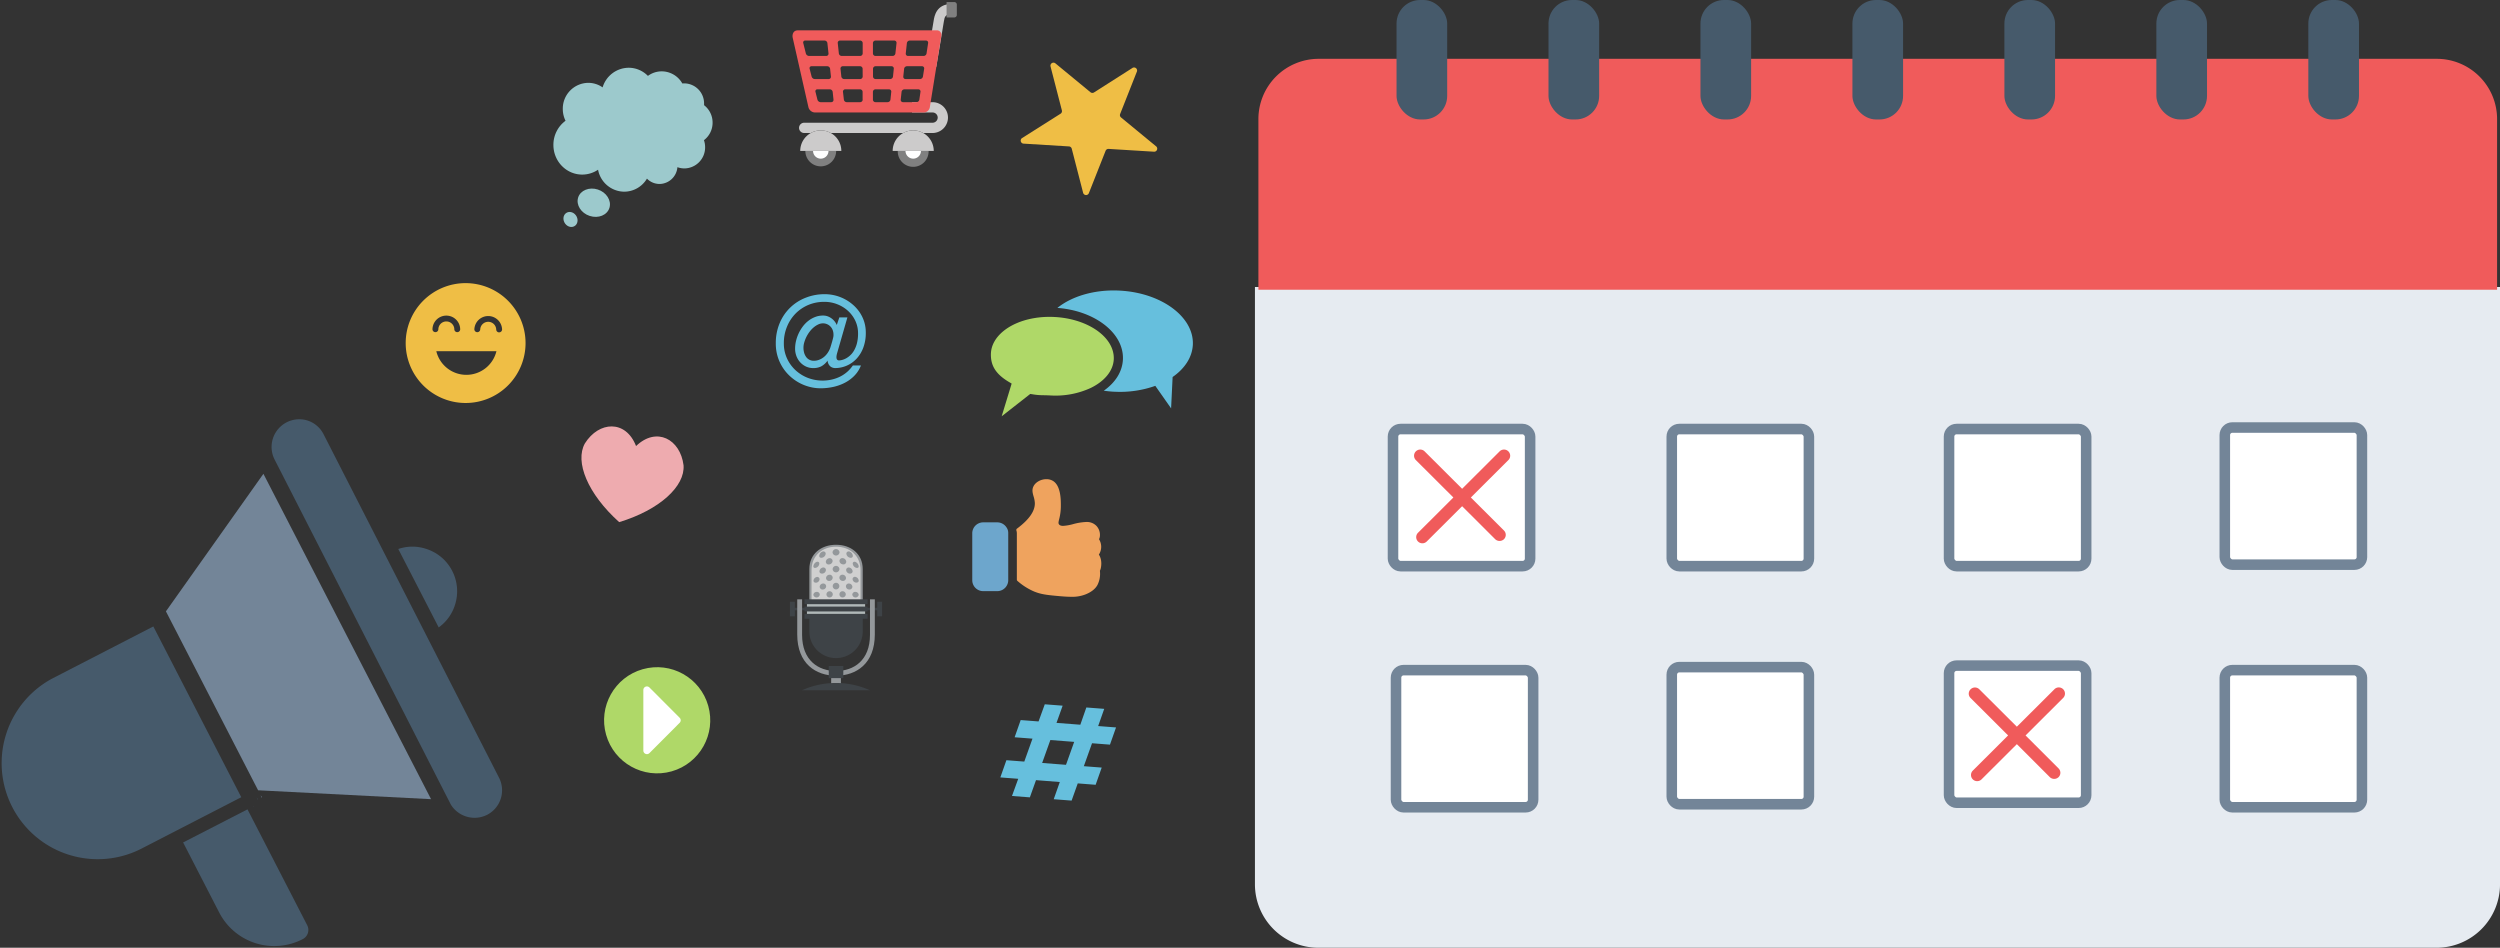 <svg xmlns="http://www.w3.org/2000/svg" viewBox="0 0 1648.92 625.11"><rect x="0" y="0" width="1648.92" height="625.11" fill="#333333" stroke="none"/><g id="Layer_2" data-name="Layer 2"><g id="Social_Media" data-name="Social Media"><path d="M829.83,191.42h817a0,0,0,0,1,0,0V583.25A39.76,39.76,0,0,1,1607.06,623H869.58a39.76,39.76,0,0,1-39.76-39.76V191.42A0,0,0,0,1,829.83,191.42Z" style="fill:#e6ebf1;stroke:#e6ebf1;stroke-miterlimit:10;stroke-width:4.207px"/><rect x="918.78" y="282.98" width="90.44" height="90.44" rx="4.97" style="fill:#fff;stroke:#738598;stroke-miterlimit:10;stroke-width:6.957px"/><path d="M869.77,38.8h737.47A39.76,39.76,0,0,1,1647,78.56V191.1a0,0,0,0,1,0,0H830a0,0,0,0,1,0,0V78.56A39.76,39.76,0,0,1,869.77,38.8Z" style="fill:#f05b5b"/><rect x="921.11" width="33.41" height="78.79" rx="15.53" style="fill:#465a6b"/><rect x="1021.34" width="33.41" height="78.79" rx="15.53" style="fill:#465a6b"/><rect x="1121.57" width="33.41" height="78.79" rx="15.53" style="fill:#465a6b"/><rect x="1221.8" width="33.41" height="78.79" rx="15.53" style="fill:#465a6b"/><rect x="1322.04" width="33.41" height="78.79" rx="15.53" style="fill:#465a6b"/><rect x="1422.27" width="33.41" height="78.79" rx="15.53" style="fill:#465a6b"/><rect x="1522.5" width="33.41" height="78.79" rx="15.53" style="fill:#465a6b"/><rect x="1102.65" y="282.98" width="90.44" height="90.44" rx="4.97" style="fill:#fff;stroke:#738598;stroke-miterlimit:10;stroke-width:6.957px"/><rect x="1102.65" y="440.01" width="90.44" height="90.44" rx="4.97" style="fill:#fff;stroke:#738598;stroke-miterlimit:10;stroke-width:6.957px"/><rect x="1285.53" y="439.02" width="90.44" height="90.44" rx="4.97" style="fill:#fff;stroke:#738598;stroke-miterlimit:10;stroke-width:6.957px"/><rect x="1285.53" y="282.98" width="90.44" height="90.44" rx="4.97" style="fill:#fff;stroke:#738598;stroke-miterlimit:10;stroke-width:6.957px"/><rect x="1467.41" y="281.98" width="90.44" height="90.44" rx="4.97" style="fill:#fff;stroke:#738598;stroke-miterlimit:10;stroke-width:6.957px"/><rect x="1467.41" y="442" width="90.44" height="90.44" rx="4.97" style="fill:#fff;stroke:#738598;stroke-miterlimit:10;stroke-width:6.957px"/><rect x="920.77" y="442" width="90.44" height="90.44" rx="4.97" style="fill:#fff;stroke:#738598;stroke-miterlimit:10;stroke-width:6.957px"/><path d="M719.31,255.93a55.48,55.48,0,0,1-26.44,4.9c-2.46-.12-4-.14-5.08-.16a40,40,0,0,1-7-.65l-1.27-.19-18.85,14.75L667.25,253l-2-1.2c-8.56-5.17-12-10.8-11.67-18.8.51-10.73,11.58-20,27.54-23a58.92,58.92,0,0,1,10.53-1c1.22,0,2.45,0,3.68.07,20.68,1,37.51,11.75,39.16,25a17.31,17.31,0,0,1,.12,2.85C734.25,244.75,728.32,251.59,719.31,255.93Z" style="fill:#afd868"/><path d="M773.42,248.66l-1,20.69L762,254.49a69.51,69.51,0,0,1-27,3.87c-1,0-1.89-.11-2.83-.18-1.41-.12-2.79-.29-4.16-.48,7.79-5.45,12.25-12.67,12.63-20.59a23.09,23.09,0,0,0-.16-3.87c-2-15.73-20.33-28.48-43.07-30.15,9.53-7.67,24.36-12.21,40.78-11.43,27.7,1.32,49.45,17.33,48.57,35.75C786.32,235.76,781.33,243.17,773.42,248.66Z" style="fill:#66bfdd"/><path d="M298.25,376.53A29.29,29.29,0,0,1,300.08,399a28.75,28.75,0,0,1-10.73,14.83l-26.66-51.73A28.64,28.64,0,0,1,281,362,29.13,29.13,0,0,1,298.25,376.53Z" style="fill:#465a6b"/><path d="M34.34,447.6A63.35,63.35,0,0,0,92.78,560l66.35-34.18-58-112.64Z" style="fill:#465a6b"/><path d="M167.52,531.61l-.27.15-.1-.17Z" style="fill:#465a6b"/><path d="M172.31,525.85l.32,0-.79-1.53A4.48,4.48,0,0,1,172.31,525.85Z" style="fill:#738598"/><path d="M109.42,403.25a4.39,4.39,0,0,1,.27.47l60.56,117.53,114.07,5.86L173.74,312.51Z" style="fill:#738598"/><path d="M171.84,524.34l.79,1.53-.32,0A4.48,4.48,0,0,0,171.84,524.34Z" style="fill:#738598"/><path d="M163.24,533.83l39.38,76.42a6.76,6.76,0,0,1-3,9.19,40.84,40.84,0,0,1-55-17.5l-23.84-46.28Z" style="fill:#465a6b"/><path d="M167.52,531.61l-.27.15-.1-.17Z" style="fill:#465a6b"/><path d="M169.19,525.71l.79,1.52h-.32A4.64,4.64,0,0,0,169.19,525.71Z" style="fill:#465a6b"/><path d="M202.89,277.38A18.27,18.27,0,0,0,181.07,303L296.8,529.57a15.13,15.13,0,0,0,.9,1.62.63.63,0,0,1,.07.12,1.7,1.7,0,0,1,.1.14,18.39,18.39,0,0,0,23.36,6A18.18,18.18,0,0,0,329.17,513L213.44,286.46A18.06,18.06,0,0,0,202.89,277.38Z" style="fill:#465a6b"/><path d="M307,186.74a39.53,39.53,0,1,0,39.64,39.53A39.57,39.57,0,0,0,307,186.74Zm-12.61,21.43a9.14,9.14,0,0,1,9.14,9.11,1.94,1.94,0,0,1-3.87,0,5.27,5.27,0,0,0-10.54,0,1.94,1.94,0,0,1-3.87,0A9.14,9.14,0,0,1,294.34,208.17Zm13.21,39.06a20.39,20.39,0,0,1-19.82-15.57h39.65A20.4,20.4,0,0,1,307.55,247.23Zm21.62-28a1.92,1.92,0,0,1-1.93-1.93,5.28,5.28,0,0,0-10.55,0,1.94,1.94,0,0,1-3.87,0,9.15,9.15,0,0,1,18.29,0A1.93,1.93,0,0,1,329.17,219.21Z" style="fill:#efbe45"/><path d="M450.85,306.9c-2.15-17.22-17.77-25.7-31.33-12.7-6.79-17.51-24.52-16.44-33.75-1.74-6.77,12.06,1.79,33.21,22.62,51.92C435.18,336.24,451.88,320.69,450.85,306.9Z" style="fill:#eeabaf"/><path d="M664.7,349.52a6.85,6.85,0,0,0-1-1.89,7.21,7.21,0,0,0-5.93-3.1h-9.27a7.22,7.22,0,0,0-7.23,7.21v30.95a7.22,7.22,0,0,0,7.23,7.21h9.27a7.23,7.23,0,0,0,6.46-4,7.11,7.11,0,0,0,.77-3.22V351.74A7.12,7.12,0,0,0,664.7,349.52Z" style="fill:#6da6cc"/><path d="M706.47,393.62c-1.88,0-4-.11-6.59-.33-9-.79-13.57-1.18-18.82-3.6a41.32,41.32,0,0,1-10-6.54,1.11,1.11,0,0,1-.38-.84V351.77a5.9,5.9,0,0,0-.3-1.87,1.14,1.14,0,0,1,.4-1.25c8-5.93,11.93-11.61,11.77-16.9a17.88,17.88,0,0,0-.83-4.33c-.62-2.19-1.26-4.44,0-6.78,1.41-2.7,4.88-4.59,8.44-4.59a8.32,8.32,0,0,1,4,.95c5.6,3,5.56,12.7,5.54,16.84a34.55,34.55,0,0,1-1.11,8.58c-.48,2-.62,2.73-.1,3.43.31.42.93,1,2.71,1h0a31.51,31.51,0,0,0,6.56-1.15,38.46,38.46,0,0,1,8.61-1.41,8.76,8.76,0,0,1,6.76,2.53,8.65,8.65,0,0,1,2.25,7.34,6.42,6.42,0,0,1-.52,1.49,9.35,9.35,0,0,1-.08,10.14c2.7,4.14,1.18,9.34,1.17,9.39a7.38,7.38,0,0,1-.4,1.07,1.09,1.09,0,0,1-.08.15,1.06,1.06,0,0,1,0,.19,16.46,16.46,0,0,1-1.56,9.12c-1.4,2.67-4.08,4.81-8,6.36A23.71,23.71,0,0,1,706.47,393.62Z" style="fill:#efa35e"/><path d="M989.11,297.7l-24.74,24.68L939.62,297.7a4.09,4.09,0,0,0-5.76,0,4.06,4.06,0,0,0,0,5.76l24.74,24.67-23.28,23.22a4.07,4.07,0,1,0,5.76,5.75l23.29-23.22,21.82,21.77a4.19,4.19,0,0,0,5.76,0,4.06,4.06,0,0,0,0-5.76l-21.82-21.76,24.74-24.67a4.06,4.06,0,0,0,0-5.76A4.09,4.09,0,0,0,989.11,297.7Z" style="fill:#f05b5b"/><path d="M1355,454.64l-24.75,24.67-24.75-24.67a4.07,4.07,0,0,0-5.76,0,4,4,0,0,0,0,5.75l24.74,24.68-23.28,23.21a4.07,4.07,0,0,0,5.76,5.76l23.29-23.22L1352,512.58a4.17,4.17,0,0,0,5.76,0,4.06,4.06,0,0,0,0-5.76L1336,485.07l24.75-24.68a4.07,4.07,0,1,0-5.76-5.75Z" style="fill:#f05b5b"/><path d="M696.14,41.81l23.07,19a2,2,0,0,0,2.38.15l25.22-16.07a2,2,0,0,1,3,2.45l-11,27.83a2,2,0,0,0,.59,2.3l23.08,19a2,2,0,0,1-1.41,3.58l-29.86-1.84a2,2,0,0,0-2,1.28l-11,27.83a2,2,0,0,1-3.84-.24l-7.48-29a2,2,0,0,0-1.84-1.51l-29.85-1.83a2,2,0,0,1-1-3.72L699.51,75a2,2,0,0,0,.87-2.21l-7.49-29A2,2,0,0,1,696.14,41.81Z" style="fill:#efbe45"/><path d="M703.1,504.44l-15.73-1.21,5.41-15.13,15.72,1.21Zm29-13.3,4-11.35-11.79-.91,4-11.35-11.79-.91L712.55,478l-15.72-1.21,4.06-11.35-11.79-.91L685,475.84l-11.79-.91-4,11.35,11.78.91-5.4,15.13-11.8-.91-4,11.35,11.8.91L667.47,525l11.79.91,4.06-11.35L699,515.79,695,527.14l11.8.91,4.05-11.35,11.8.92,4-11.35-11.79-.91,5.41-15.14Z" style="fill:#66bfdd"/><path d="M625.26,77.54a10.23,10.23,0,0,1-10.19,10.19h-6.14a13.47,13.47,0,0,0-13.21,0H547.93a13.32,13.32,0,0,0-13.13,0h-4.38a3.39,3.39,0,1,1,0-6.78h84.65a3.41,3.41,0,0,0,3.41-3.41,3.38,3.38,0,0,0-3.41-3.36H601.53V67.4h13.54A10.16,10.16,0,0,1,625.26,77.54Z" style="fill:#cccbcb"/><path d="M617.53,44.1l-6.72-.56c0-.26,4.24-25,5-29.92.46-2.86,1.71-11,11.85-11V9.39c-4.17,0-4.62,1.63-5.12,4.77C621.78,19.14,617.58,43.85,617.53,44.1Z" style="fill:#cccbcb"/><path d="M611.12,35.23a2,2,0,0,1-2,1.68H598.94a1.5,1.5,0,0,1-1.52-1.69l.73-6.79A1.93,1.93,0,0,1,600,26.75h10.72a1.41,1.41,0,0,1,1.44,1.67Zm-2.37,15.24a2.05,2.05,0,0,1-2,1.68H597.3a1.5,1.5,0,0,1-1.52-1.69l.55-5.1a1.93,1.93,0,0,1,1.88-1.68h9.9a1.41,1.41,0,0,1,1.44,1.67Zm-2.38,15.24a2,2,0,0,1-2,1.68h-8.76a1.5,1.5,0,0,1-1.52-1.69l.55-5.1a1.94,1.94,0,0,1,1.88-1.68h9.17a1.41,1.41,0,0,1,1.43,1.67ZM590.59,35.22a1.94,1.94,0,0,1-1.88,1.69H577.45a1.7,1.7,0,0,1-1.69-1.7V28.44a1.69,1.69,0,0,1,1.69-1.69H589.8a1.49,1.49,0,0,1,1.52,1.68ZM589,50.46a1.93,1.93,0,0,1-1.88,1.69h-9.62a1.7,1.7,0,0,1-1.69-1.7V45.37a1.69,1.69,0,0,1,1.69-1.69H588a1.49,1.49,0,0,1,1.52,1.68ZM587.32,65.7a1.94,1.94,0,0,1-1.88,1.69h-8a1.7,1.7,0,0,1-1.69-1.7V60.61a1.69,1.69,0,0,1,1.69-1.69h8.9a1.49,1.49,0,0,1,1.51,1.68ZM569,35.21a1.7,1.7,0,0,1-1.69,1.7H555.16a1.93,1.93,0,0,1-1.88-1.69l-.73-6.79a1.49,1.49,0,0,1,1.52-1.68h13.2A1.69,1.69,0,0,1,569,28.44Zm0,15.24a1.7,1.7,0,0,1-1.69,1.7H556.79a1.93,1.93,0,0,1-1.87-1.68l-.55-5.1a1.5,1.5,0,0,1,1.52-1.69h11.38a1.7,1.7,0,0,1,1.69,1.7Zm0,15.24a1.7,1.7,0,0,1-1.69,1.7h-8.84a1.94,1.94,0,0,1-1.88-1.69L556,60.6a1.49,1.49,0,0,1,1.51-1.68h9.74a1.7,1.7,0,0,1,1.7,1.69v5.08Zm-20.75,1.7h-7a2.28,2.28,0,0,1-2.1-1.65l-1.29-5.17a1.26,1.26,0,0,1,1.28-1.65h8.19a1.94,1.94,0,0,1,1.88,1.69l.54,5.1A1.49,1.49,0,0,1,548.21,67.39ZM537.43,52.15a2.28,2.28,0,0,1-2.11-1.65L534,45.32a1.26,1.26,0,0,1,1.28-1.64h10.35a1.94,1.94,0,0,1,1.88,1.68l.55,5.1a1.5,1.5,0,0,1-1.52,1.69Zm-5.91-16.89-1.72-6.87a1.26,1.26,0,0,1,1.29-1.64h12.75a1.93,1.93,0,0,1,1.88,1.68l.73,6.79a1.5,1.5,0,0,1-1.52,1.69H533.62A2.29,2.29,0,0,1,531.52,35.26ZM617.87,20H526.32c-3.5,0-3.89,3.27-3.44,5.08l10.38,45.82a4.62,4.62,0,0,0,4.25,3.29h71.81a4.13,4.13,0,0,0,3.95-3.35l7.64-47.45A3,3,0,0,0,617.87,20Z" style="fill:#f05b5b"/><path d="M551.5,99.55a10.16,10.16,0,1,1-20.32,0Z" style="fill:gray"/><path d="M546.45,99.55a5.09,5.09,0,1,1-10.18,0Z" style="fill:#fff"/><path d="M612.47,99.55a10.17,10.17,0,1,1-20.33,0Z" style="fill:gray"/><path d="M607.42,99.55a5.09,5.09,0,1,1-10.18,0Z" style="fill:#fff"/><path d="M629.41,1.35h-5.08V11.51h5.08a1.7,1.7,0,0,0,1.69-1.7V3A1.69,1.69,0,0,0,629.41,1.35Z" style="fill:gray"/><path d="M554.91,99.55h-27.1a13.45,13.45,0,0,1,7-11.82,13.32,13.32,0,0,1,13.13,0A13.46,13.46,0,0,1,554.91,99.55Z" style="fill:#cccbcb"/><path d="M615.87,99.55H588.78a13.55,13.55,0,0,1,6.94-11.82,13.55,13.55,0,0,1,20.15,11.82Z" style="fill:#cccbcb"/><path d="M595.49,67.17l-.08.16.1,0C595.5,67.3,595.5,67.23,595.49,67.17Z" style="fill:#75a843"/><polygon points="603.64 67.39 603.65 67.39 603.65 67.38 603.64 67.39" style="fill:#75a843"/><path d="M553.6,209.34h5.32L552.12,233a12.23,12.23,0,0,0-.32,1.38,7.61,7.61,0,0,0-.11,1.17c0,1.45.59,2.17,1.78,2.17a9.23,9.23,0,0,0,1.84-.28,11.36,11.36,0,0,0,2.57-1,14,14,0,0,0,2.82-2,13.33,13.33,0,0,0,2.59-3.25,18.52,18.52,0,0,0,1.91-4.74,25.72,25.72,0,0,0,.74-6.54,19.3,19.3,0,0,0-1.84-8.42,20.89,20.89,0,0,0-4.92-6.58,22.9,22.9,0,0,0-7.08-4.29,23.16,23.16,0,0,0-8.33-1.53,26.88,26.88,0,0,0-10.52,2,26,26,0,0,0-8.49,5.7,26.78,26.78,0,0,0-5.67,8.66A28.12,28.12,0,0,0,517,226.4a23.45,23.45,0,0,0,2.15,10.13,24.27,24.27,0,0,0,5.69,7.77,25.58,25.58,0,0,0,8.16,5,27.36,27.36,0,0,0,15.82,1,24.65,24.65,0,0,0,5.48-2,21.62,21.62,0,0,0,4.59-3.13,23.13,23.13,0,0,0,3.62-4.1h5.32a19.6,19.6,0,0,1-4.22,6.65,24.56,24.56,0,0,1-6.3,4.7,30.92,30.92,0,0,1-7.68,2.77,39.58,39.58,0,0,1-8.43.91,28.77,28.77,0,0,1-7.46-1,30.09,30.09,0,0,1-13-7.27,28.78,28.78,0,0,1-4.79-5.91,28.95,28.95,0,0,1-4.26-15.33,33.9,33.9,0,0,1,2.59-13.55,30.46,30.46,0,0,1,17.28-16.73,33.52,33.52,0,0,1,12.3-2.27,28.3,28.3,0,0,1,18.87,7.1,25.18,25.18,0,0,1,4.42,5.08,24.4,24.4,0,0,1,2.9,6.17,23.74,23.74,0,0,1,1,7.06,27.4,27.4,0,0,1-1.71,10,21.84,21.84,0,0,1-4.55,7.32,19.35,19.35,0,0,1-13.92,6,5.24,5.24,0,0,1-2-.39,4.34,4.34,0,0,1-1.58-1.09,5.29,5.29,0,0,1-1-1.58,5.22,5.22,0,0,1-.44-1.88,12.52,12.52,0,0,1-4.11,3.77,11.25,11.25,0,0,1-5.33,1.17,11.1,11.1,0,0,1-5-1.11,12,12,0,0,1-3.78-2.88,12.49,12.49,0,0,1-2.39-4.07,13.82,13.82,0,0,1-.82-4.63A22.52,22.52,0,0,1,525,225a25.34,25.34,0,0,1,1.75-5.07,26.59,26.59,0,0,1,2.77-4.61,19.48,19.48,0,0,1,3.68-3.74,17.67,17.67,0,0,1,4.48-2.52,14.31,14.31,0,0,1,5.16-.93,8.55,8.55,0,0,1,3.55.7,10.59,10.59,0,0,1,2.68,1.66,10.29,10.29,0,0,1,1.84,2.06,9.07,9.07,0,0,1,1,1.82ZM547.75,229q.69-2.25,1.11-3.72c.27-1,.48-1.78.62-2.38a10.05,10.05,0,0,0,.26-1.39c0-.32,0-.59,0-.82a8.25,8.25,0,0,0-.54-3,7,7,0,0,0-1.5-2.36,6.77,6.77,0,0,0-2.21-1.52,6.68,6.68,0,0,0-2.68-.54,7.34,7.34,0,0,0-3.16.74,13.44,13.44,0,0,0-3,1.95,17.6,17.6,0,0,0-2.66,2.83,21.34,21.34,0,0,0-2.12,3.42,21.69,21.69,0,0,0-1.41,3.64,12.84,12.84,0,0,0-.52,3.53,12.25,12.25,0,0,0,.39,3.07,8.86,8.86,0,0,0,1.21,2.75,6.12,6.12,0,0,0,5.33,2.75,9.37,9.37,0,0,0,3.29-.61,11.4,11.4,0,0,0,3.09-1.73,12.22,12.22,0,0,0,2.6-2.79A14.35,14.35,0,0,0,547.75,229Z" style="fill:#66bfdd"/><path d="M394.3,125c-5.71-1.85-11.54.55-13,5.35s1.95,10.22,7.67,12.07,11.54-.54,13-5.35S400,126.83,394.3,125Z" style="fill:#9cc9cc"/><path d="M373.23,140.64c-1.94,1.53-2.15,4.61-.46,6.88s4.62,2.87,6.57,1.34,2.15-4.6.47-6.87S375.17,139.12,373.23,140.64Z" style="fill:#9cc9cc"/><path d="M470,80.85a14.42,14.42,0,0,0-5.61-11.47c0-.34,0-.68,0-1a13.21,13.21,0,0,0-13-13.39c-.46,0-.91,0-1.35.07a15.64,15.64,0,0,0-13.56-8,15.32,15.32,0,0,0-9.14,3,17.73,17.73,0,0,0-12.69-5.37,18.09,18.09,0,0,0-17.19,12.95,16.37,16.37,0,0,0-9.52-3,17,17,0,0,0-16.74,17.21,17.51,17.51,0,0,0,1.81,7.8,19.68,19.68,0,0,0-8,15.95c0,10.8,8.51,19.55,19,19.55a18.56,18.56,0,0,0,10.45-3.22,17.74,17.74,0,0,0,17.25,14.5,17.48,17.48,0,0,0,15-8.62,11.64,11.64,0,0,0,8.33,3.53,12,12,0,0,0,11.76-11.08,13.16,13.16,0,0,0,4.63.83,13.84,13.84,0,0,0,13.64-14,14.14,14.14,0,0,0-.77-4.63A14.42,14.42,0,0,0,470,80.85Z" style="fill:#9cc9cc"/><rect x="522.63" y="400.89" width="57.58" height="1.6" style="fill:#3e4347"/><path d="M573.81,395.29v23.48c0,16.84-10.73,23.8-22.39,23.8s-22.39-7-22.39-23.8V395.29h-3.2v23.17c0,19.26,12.27,27.21,25.59,27.21S577,437.72,577,418.46V395.29Z" style="fill:#94989b"/><rect x="548.22" y="445.67" width="6.4" height="6.4" style="fill:#94989b"/><path d="M533.83,396.16v20.72a17.6,17.6,0,0,0,35.19,0V396.16Z" style="fill:#3e4347"/><rect x="546.62" y="439.27" width="9.6" height="8" style="fill:#3e4347"/><path d="M551.42,359.31c-9.9,0-17.59,6.09-17.59,16v20.76l35.19.1V375.3C569,365.4,561.32,359.31,551.42,359.31Z" style="fill:#94989b"/><path d="M551.42,360.59c-9.09,0-16.15,5.88-16.15,15.44v20l32.31.1V376C567.58,366.47,560.51,360.59,551.42,360.59Z" style="fill:#d0d0d0"/><path d="M573.81,455.26H529a54.72,54.72,0,0,1,44.78,0Z" style="fill:#3e4347"/><rect x="532.23" y="396.09" width="38.38" height="11.2" style="fill:#b0b8b8"/><rect x="530.63" y="395.29" width="41.58" height="3.2" style="fill:#3e4347"/><rect x="530.63" y="400.09" width="41.58" height="3.2" style="fill:#3e4347"/><rect x="530.63" y="404.89" width="41.58" height="3.2" style="fill:#3e4347"/><rect x="521.04" y="396.89" width="3.2" height="9.6" style="fill:#3e4347"/><rect x="578.61" y="396.89" width="3.2" height="9.6" style="fill:#3e4347"/><path d="M540.71,392.17a2.15,2.15,0,0,1-4.25.15,2.15,2.15,0,0,1,2.1-1.93A1.9,1.9,0,0,1,540.71,392.17Z" style="fill:#94989b"/><path d="M549.27,392a2.09,2.09,0,0,1-2.12,2.07,2.05,2.05,0,1,1,0-4.1A2.07,2.07,0,0,1,549.27,392Z" style="fill:#94989b"/><path d="M557.86,392.06a2.12,2.12,0,0,1-2.16,2,2.05,2.05,0,1,1,0-4.1A2.13,2.13,0,0,1,557.86,392.06Z" style="fill:#94989b"/><path d="M566.39,392.32a2.15,2.15,0,0,1-4.25-.15,1.9,1.9,0,0,1,2.15-1.78A2.16,2.16,0,0,1,566.39,392.32Z" style="fill:#94989b"/><path d="M540.55,382a2.47,2.47,0,0,1-2,2.29c-1.14.22-2-.36-2-1.32a2.76,2.76,0,0,1,2-2.37A1.52,1.52,0,0,1,540.55,382Z" style="fill:#94989b"/><path d="M549.21,381a2.25,2.25,0,0,1-2.17,2.17,2,2,0,0,1-2.21-1.85,2.35,2.35,0,0,1,2.17-2.25A2,2,0,0,1,549.21,381Z" style="fill:#94989b"/><path d="M558,381.31a2,2,0,0,1-2.2,1.85,2.26,2.26,0,0,1-2.18-2.17,2,2,0,0,1,2.22-1.93A2.33,2.33,0,0,1,558,381.31Z" style="fill:#94989b"/><path d="M566.39,382.92c0,1-.9,1.54-2,1.32a2.48,2.48,0,0,1-2.06-2.29,1.53,1.53,0,0,1,2.09-1.4A2.77,2.77,0,0,1,566.39,382.92Z" style="fill:#94989b"/><path d="M544.91,386.69a2.2,2.2,0,0,1-2.12,2.13,1.91,1.91,0,0,1-2.16-1.76,2.31,2.31,0,0,1,2.1-2.18A1.88,1.88,0,0,1,544.91,386.69Z" style="fill:#94989b"/><path d="M553.6,386.5a2.18,2.18,0,1,1-2.18-2.1A2.14,2.14,0,0,1,553.6,386.5Z" style="fill:#94989b"/><path d="M562.22,387.06a1.92,1.92,0,0,1-2.17,1.76,2.19,2.19,0,0,1-2.11-2.13,1.88,1.88,0,0,1,2.18-1.81A2.33,2.33,0,0,1,562.22,387.06Z" style="fill:#94989b"/><path d="M544.76,375.93a2.55,2.55,0,0,1-2.14,2.37c-1.18.22-2.13-.4-2.14-1.45a2.75,2.75,0,0,1,2.08-2.49A1.69,1.69,0,0,1,544.76,375.93Z" style="fill:#94989b"/><path d="M553.66,375.47a2.25,2.25,0,0,1-4.48,0,2.24,2.24,0,0,1,4.48,0Z" style="fill:#94989b"/><path d="M562.36,376.85c0,1-1,1.67-2.14,1.46a2.55,2.55,0,0,1-2.13-2.38,1.68,1.68,0,0,1,2.19-1.57A2.75,2.75,0,0,1,562.36,376.85Z" style="fill:#94989b"/><path d="M540.4,371.74a3.13,3.13,0,0,1-2,2.66c-1.1.44-1.95.09-1.94-.88a3.6,3.6,0,0,1,1.9-2.81C539.45,370.17,540.39,370.68,540.4,371.74Z" style="fill:#94989b"/><path d="M549.16,370a2.43,2.43,0,0,1-2.24,2.27,1.82,1.82,0,0,1-2.24-1.67,2.59,2.59,0,0,1,2.2-2.42A1.91,1.91,0,0,1,549.16,370Z" style="fill:#94989b"/><path d="M558.16,370.56a1.82,1.82,0,0,1-2.24,1.67,2.43,2.43,0,0,1-2.23-2.27,1.9,1.9,0,0,1,2.27-1.82A2.58,2.58,0,0,1,558.16,370.56Z" style="fill:#94989b"/><path d="M566.39,373.52c0,1-.85,1.32-1.95.89a3.16,3.16,0,0,1-2-2.67c0-1.06,1-1.57,2-1A3.63,3.63,0,0,1,566.39,373.52Z" style="fill:#94989b"/><path d="M544.61,365.18a3,3,0,0,1-2.15,2.61c-1.18.37-2.11-.1-2.13-1.15a3.3,3.3,0,0,1,2.07-2.8A1.52,1.52,0,0,1,544.61,365.18Z" style="fill:#94989b"/><path d="M553.72,364.45a2.33,2.33,0,0,1-4.6,0,2.3,2.3,0,0,1,4.6,0Z" style="fill:#94989b"/><path d="M562.52,366.64c0,1.05-.95,1.52-2.14,1.15a3,3,0,0,1-2.14-2.61,1.51,1.51,0,0,1,2.21-1.34A3.3,3.3,0,0,1,562.52,366.64Z" style="fill:#94989b"/><circle cx="433.47" cy="475.04" r="35.01" transform="translate(-112.99 136.01) rotate(-15.8)" style="fill:#afd868"/><path d="M428.33,453.42l19.95,20a2.34,2.34,0,0,1,0,3.32l-19.95,20a2.36,2.36,0,0,1-4-1.66V455.08A2.35,2.35,0,0,1,428.33,453.42Z" style="fill:#fff"/></g></g></svg>